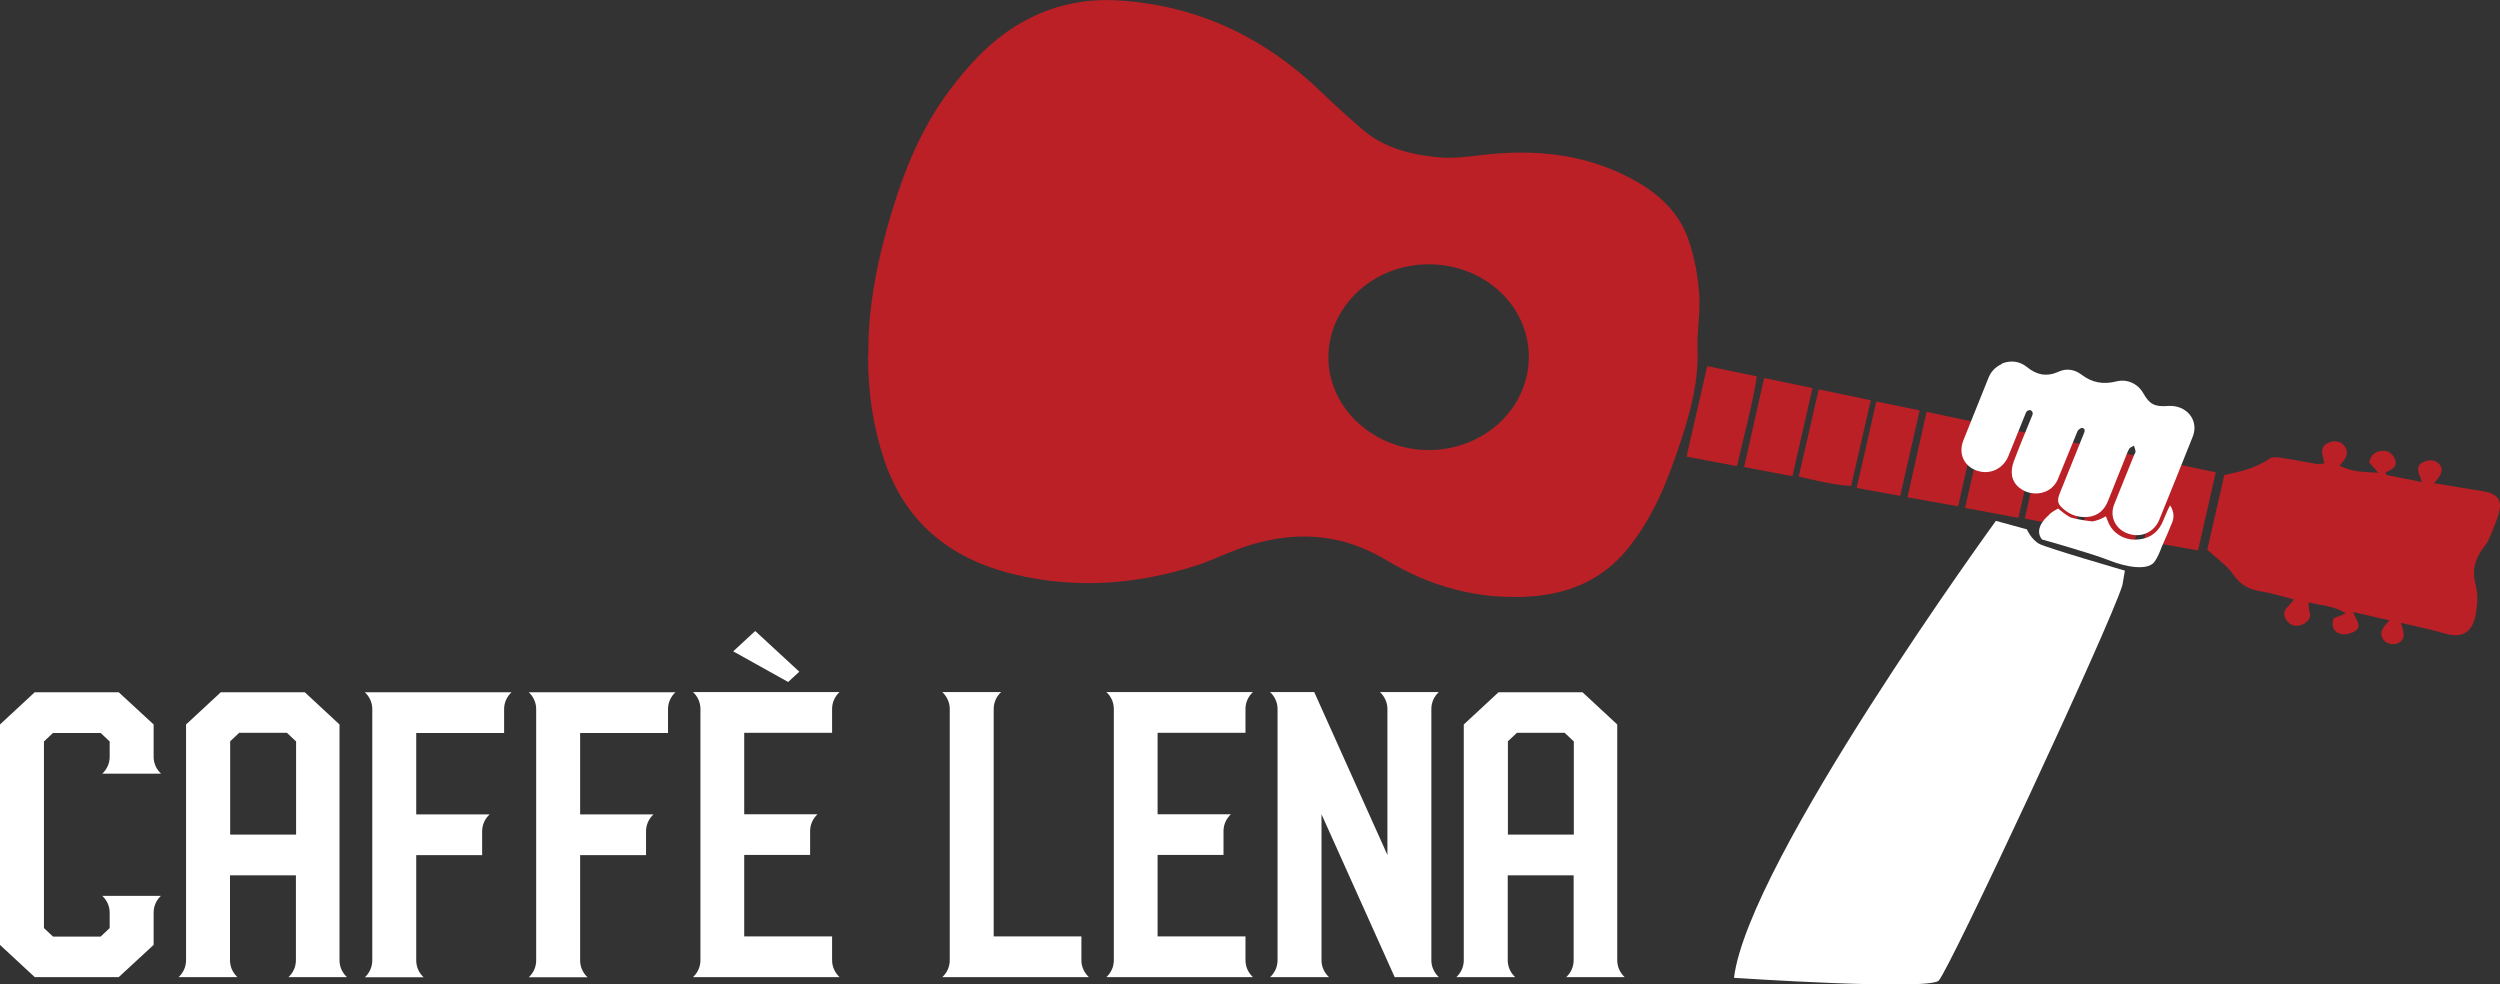 <svg width="320" height="126" viewBox="0 0 320 126" fill="none" xmlns="http://www.w3.org/2000/svg">
<rect x="0" y="0" width="320" height="126" fill="#333333" stroke="none"/>
<g clip-path="url(#clip0_821_981)">
<path d="M111.157 45.324C111.067 39.341 112.337 33.064 114.219 26.877C115.852 21.529 117.984 16.362 121.409 11.739C123.813 8.498 126.49 5.529 130.05 3.309C134.088 0.816 138.578 -0.272 143.364 0.068C153.616 0.748 162.075 4.986 169.129 11.784C170.807 13.393 172.531 14.957 174.3 16.498C176.954 18.809 180.242 19.738 183.781 20.101C185.618 20.305 187.41 20.124 189.224 19.897C195.053 19.172 200.768 19.421 206.234 21.665C210.839 23.568 214.694 26.265 216.214 30.933C216.94 33.132 217.348 35.443 217.507 37.755C217.665 40.044 217.189 42.378 217.28 44.689C217.439 48.7 216.418 52.598 215.193 56.315C213.56 61.278 211.678 66.241 208.162 70.456C205.1 74.104 201.086 75.94 196.164 76.325C189.315 76.846 183.123 75.101 177.453 71.702C171.42 68.054 165.16 67.872 158.628 70.229C156.723 70.909 154.931 71.815 153.003 72.427C145.428 74.829 137.716 75.396 129.914 73.538C121.409 71.521 115.762 66.648 113.153 58.785C111.747 54.547 111.089 50.241 111.112 45.346M195.688 45.55C195.62 39.001 189.859 33.766 182.76 33.834C175.729 33.88 170.014 39.25 170.036 45.777C170.036 52.326 176.001 57.72 183.1 57.606C190.131 57.493 195.756 52.122 195.688 45.55Z" fill="#BA2025"/>
<path d="M311.518 61.844C313.264 62.139 314.942 62.411 316.621 62.683C317.142 62.773 317.664 62.819 318.163 62.932C319.614 63.272 320.227 63.974 319.932 65.311C319.682 66.558 319.093 67.736 318.617 68.937C318.48 69.277 318.276 69.595 318.049 69.889C316.87 71.362 316.348 72.903 316.87 74.807C317.188 75.963 317.12 77.254 316.938 78.433C316.553 80.767 315.373 81.809 312.924 81.084C311.132 80.54 309.295 80.2 307.299 79.724C307.889 81.198 307.753 81.945 307.004 82.308C306.369 82.625 305.462 82.421 305.076 81.877C304.555 81.175 304.736 80.518 305.87 79.407C304.328 79.045 302.922 78.727 301.198 78.342C301.561 79.362 302.491 80.223 301.334 80.858C300.835 81.129 300.041 81.288 299.542 81.129C298.612 80.835 298.408 80.042 298.703 79.135C299.134 78.977 299.588 78.795 300.268 78.523C298.726 77.504 297.138 77.526 295.505 77.096C295.505 77.572 295.505 77.912 295.596 78.206C295.891 78.999 295.505 79.543 294.825 79.883C294.144 80.223 293.373 80.2 292.851 79.611C292.307 78.999 292.126 78.319 292.851 77.639C293.056 77.436 293.237 77.186 293.623 76.733C292.103 76.348 290.81 75.917 289.495 75.713C287.93 75.464 286.796 74.92 285.888 73.583C285.117 72.427 283.825 71.566 282.532 70.365C283.212 67.396 283.938 64.133 284.709 60.802C286.796 60.371 288.837 59.895 290.538 58.672C290.856 58.445 291.559 58.536 292.035 58.604C293.532 58.83 295.006 59.125 296.48 59.374C296.775 59.419 297.093 59.351 297.524 59.329C297.342 58.264 296.707 57.153 298.204 56.609C298.862 56.383 299.542 56.451 299.996 56.972C300.835 57.946 300.245 58.762 299.451 59.601C300.994 60.371 302.513 60.439 304.418 60.507C303.92 59.941 303.625 59.601 303.262 59.193C303.421 58.309 303.965 57.72 305.054 57.697C305.779 57.697 306.256 58.105 306.528 58.717C306.959 59.691 306.233 60.099 305.348 60.462C305.394 60.575 305.439 60.688 305.484 60.802C306.913 61.074 308.32 61.368 310.021 61.708C309.635 60.62 308.932 59.555 310.452 59.034C311.132 58.807 311.767 58.898 312.243 59.419C312.788 60.009 312.606 60.711 311.563 61.844" fill="#BA2025"/>
<path d="M222.337 59.669C220.069 59.238 218.028 58.853 215.874 58.445C216.758 54.57 217.62 50.853 218.527 46.865C220.659 47.295 222.655 47.726 224.878 48.179C224.265 52.054 223.222 55.748 222.337 59.669Z" fill="#BA2025"/>
<path d="M230.23 61.029C231.115 57.199 231.932 53.573 232.793 49.834C235.084 50.309 237.216 50.763 239.461 51.239C238.6 54.978 237.783 58.536 236.944 62.207C234.608 62.048 232.453 61.504 230.23 61.006" fill="#BA2025"/>
<path d="M258.354 66.286C255.995 65.855 253.841 65.447 251.527 65.017C252.344 61.391 253.138 57.924 253.977 54.275C256.268 54.751 258.422 55.204 260.781 55.68C259.965 59.261 259.171 62.751 258.354 66.286Z" fill="#BA2025"/>
<path d="M229.436 60.96C227.282 60.553 225.377 60.19 223.245 59.782C224.106 55.975 224.946 52.258 225.808 48.383C227.871 48.814 229.822 49.221 231.999 49.675C231.137 53.437 230.321 57.085 229.436 60.938" fill="#BA2025"/>
<path d="M276.703 59.011C279.107 59.51 281.262 59.963 283.62 60.462C282.849 63.816 282.124 67.034 281.352 70.456C279.016 70.048 276.816 69.662 274.412 69.232C275.183 65.787 275.932 62.501 276.726 59.011" fill="#BA2025"/>
<path d="M273.233 69.3C270.897 68.869 268.81 68.167 266.519 67.736C267.313 64.224 268.084 60.938 268.878 57.403C271.191 57.878 273.369 58.332 275.682 58.807C274.888 62.252 274.004 65.833 273.233 69.3Z" fill="#BA2025"/>
<path d="M246.606 52.712C248.851 53.187 250.824 53.618 253.047 54.094C252.253 57.697 251.459 61.187 250.643 64.813C248.488 64.428 246.47 64.065 244.156 63.657C244.973 59.986 245.767 56.451 246.606 52.689" fill="#BA2025"/>
<path d="M261.552 55.839C263.775 56.292 265.748 56.7 267.88 57.153C267.358 60.711 266.406 64.088 265.589 67.623C263.389 67.192 261.371 66.807 259.171 66.377C259.964 62.819 260.736 59.442 261.529 55.839" fill="#BA2025"/>
<path d="M243.226 63.476C241.299 63.136 239.529 62.796 237.647 62.456C238.509 58.717 239.325 55.159 240.165 51.397C242.047 51.782 243.816 52.145 245.721 52.53C244.882 56.247 244.066 59.805 243.226 63.476Z" fill="#BA2025"/>
<path d="M256.245 46.525C257.334 46.117 258.468 46.185 259.443 46.978C260.69 47.998 261.983 48.27 263.525 47.567C264.523 47.114 265.567 47.295 266.429 47.953C267.789 48.995 269.241 49.244 270.919 48.814C272.303 48.474 273.686 49.131 274.367 50.377C275.138 51.737 275.818 52.1 277.474 51.964C279.855 51.782 281.511 53.777 280.672 55.884C279.266 59.442 277.814 63 276.385 66.535C275.728 68.144 274.027 68.892 272.394 68.303C270.761 67.736 269.989 66.127 270.624 64.541C271.464 62.411 272.348 60.303 273.187 58.196C273.255 58.06 273.369 57.901 273.346 57.765C273.323 57.516 273.21 57.289 273.142 57.04C272.938 57.176 272.643 57.267 272.53 57.448C272.257 57.969 272.076 58.513 271.849 59.057C271.169 60.734 270.488 62.434 269.831 64.111C269.377 65.266 268.538 66.059 267.2 66.173C265.794 66.286 264.614 65.742 263.73 64.768C263.276 64.269 263.435 63.68 263.662 63.113C264.614 60.757 265.567 58.377 266.519 56.02C266.587 55.861 266.655 55.68 266.723 55.522C266.837 55.227 266.973 54.864 266.519 54.774C266.338 54.751 265.975 55.023 265.907 55.227C265.068 57.244 264.251 59.283 263.412 61.323C262.913 62.547 261.711 63.249 260.327 63.159C258.944 63.045 257.742 62.139 257.538 60.87C257.447 60.303 257.538 59.669 257.742 59.125C258.445 57.221 259.239 55.34 260.01 53.459C260.078 53.278 260.191 53.074 260.191 52.893C260.191 52.757 260.033 52.553 259.919 52.508C259.783 52.462 259.534 52.53 259.443 52.644C259.307 52.779 259.262 52.983 259.171 53.187C258.468 54.91 257.787 56.632 257.084 58.354C256.404 60.031 254.68 60.825 253.024 60.235C251.346 59.646 250.643 58.014 251.323 56.337C252.389 53.686 253.455 51.057 254.499 48.428C254.816 47.613 255.338 47.001 256.268 46.57" fill="white"/>
<path d="M277.769 64.7C277.655 64.903 277.565 65.062 277.497 65.221C277.225 65.81 276.998 66.422 276.726 67.011C276.045 68.371 274.888 69.051 273.301 69.073C271.759 69.073 270.466 68.235 269.876 66.898C269.763 66.626 269.672 66.377 269.558 66.082C268.946 66.445 268.379 66.648 267.835 66.739C267.154 66.671 266.02 66.513 265.045 66.241C264.501 65.946 263.956 65.538 263.435 65.085C263.367 65.175 262.641 65.447 262.21 65.969C262.21 65.969 260.191 67.578 261.371 69.051C261.371 69.051 267.699 70.818 269.967 71.725C272.235 72.631 274.979 73.062 275.796 71.883C276.159 71.362 276.476 70.614 276.726 69.934C277.179 68.937 277.61 67.94 278.018 66.921C278.313 66.218 278.268 65.493 277.814 64.745" fill="white"/>
<path d="M255.474 66.671C255.474 66.671 223.766 110.273 221.952 125.162C221.952 125.162 246.787 126.816 248.148 125.524C249.486 124.21 270.08 80.11 271.668 74.897L271.985 73.039C271.985 73.039 262.051 70.161 261.03 69.617C260.01 69.073 259.443 67.759 259.443 67.759L255.474 66.671Z" fill="white"/>
<path d="M20.617 114.646C20.027 115.19 19.664 115.961 19.664 116.799V120.946L15.196 125.071H4.445L0 120.946V92.732L4.445 88.608H15.196L19.664 92.732V96.879C19.664 97.718 20.027 98.489 20.617 99.032H13.087C13.676 98.489 14.039 97.718 14.039 96.879V94.908L12.883 93.82H6.781L5.625 94.908V118.794L6.781 119.881H12.883L14.039 118.794V116.822C14.039 115.983 13.676 115.213 13.087 114.669H20.617V114.646Z" fill="white"/>
<path d="M36.924 125.071C37.514 124.527 37.877 123.756 37.877 122.918V112.04H29.439V122.918C29.439 123.756 29.802 124.527 30.392 125.071H22.862C23.452 124.527 23.815 123.756 23.815 122.918V92.732L28.26 88.608H39.011L43.456 92.732V122.918C43.456 123.756 43.819 124.527 44.409 125.071H36.879H36.924ZM37.877 94.885L36.72 93.797H30.619L29.462 94.885V106.828H37.899V94.885H37.877Z" fill="white"/>
<path d="M65.479 88.608C64.889 89.152 64.526 89.922 64.526 90.761V93.82H53.277V104.245H62.666C62.077 104.788 61.714 105.559 61.714 106.397V109.457H53.277V122.941C53.277 123.779 53.639 124.55 54.229 125.094H46.699C47.289 124.55 47.652 123.779 47.652 122.941V90.761C47.652 89.922 47.289 89.152 46.699 88.608H65.479Z" fill="white"/>
<path d="M86.458 88.608C85.868 89.152 85.506 89.922 85.506 90.761V93.82H74.256V104.245H83.646C83.056 104.788 82.693 105.559 82.693 106.397V109.457H74.256V122.941C74.256 123.779 74.619 124.55 75.209 125.094H67.679C68.268 124.55 68.631 123.779 68.631 122.941V90.761C68.631 89.922 68.268 89.152 67.679 88.608H86.458Z" fill="white"/>
<path d="M106.508 122.918C106.508 123.756 106.871 124.504 107.46 125.071H88.704C89.293 124.527 89.656 123.756 89.656 122.918V90.738C89.656 89.9 89.293 89.129 88.704 88.585H107.46C106.871 89.129 106.508 89.9 106.508 90.738V93.797H95.258V104.222H104.648C104.058 104.766 103.695 105.536 103.695 106.375V109.434H95.258V119.859H106.508V122.918ZM100.883 87.293L93.852 83.373L96.665 80.767L102.312 85.979L100.906 87.271H100.883V87.293Z" fill="white"/>
<path d="M120.615 125.071C121.205 124.527 121.568 123.756 121.568 122.918V90.738C121.568 89.9 121.205 89.152 120.615 88.585H128.145C127.555 89.129 127.193 89.9 127.193 90.738V119.859H138.419V122.918C138.419 123.756 138.782 124.504 139.372 125.071H120.615Z" fill="white"/>
<path d="M159.422 122.918C159.422 123.756 159.785 124.527 160.374 125.071H141.617C142.207 124.527 142.57 123.756 142.57 122.918V90.738C142.57 89.9 142.207 89.129 141.617 88.585H160.374C159.785 89.129 159.422 89.9 159.422 90.738V93.797H148.172V104.222H157.562C156.972 104.766 156.609 105.536 156.609 106.375V109.434H148.172V119.859H159.422V122.918Z" fill="white"/>
<path d="M183.214 122.918C183.214 123.756 183.576 124.504 184.166 125.071H178.519L169.152 104.222V122.918C169.152 123.756 169.514 124.504 170.104 125.071H162.574C163.164 124.527 163.527 123.756 163.527 122.918V90.738C163.527 89.9 163.164 89.152 162.574 88.585H168.222L177.589 109.434V90.738C177.589 89.9 177.226 89.152 176.636 88.585H184.166C183.576 89.129 183.214 89.9 183.214 90.738V122.918Z" fill="white"/>
<path d="M200.474 125.071C201.063 124.527 201.426 123.756 201.426 122.918V112.04H192.989V122.918C192.989 123.756 193.352 124.527 193.942 125.071H186.412C187.001 124.527 187.364 123.756 187.364 122.918V92.732L191.81 88.608H202.56L207.006 92.732V122.918C207.006 123.756 207.368 124.527 207.958 125.071H200.428H200.474ZM201.426 94.885L200.269 93.797H194.168L193.012 94.885V106.828H201.449V94.885H201.426Z" fill="white"/>
</g>
<defs>
<clipPath id="clip0_821_981">
<rect width="320" height="126" fill="white"/>
</clipPath>
</defs>
</svg>
